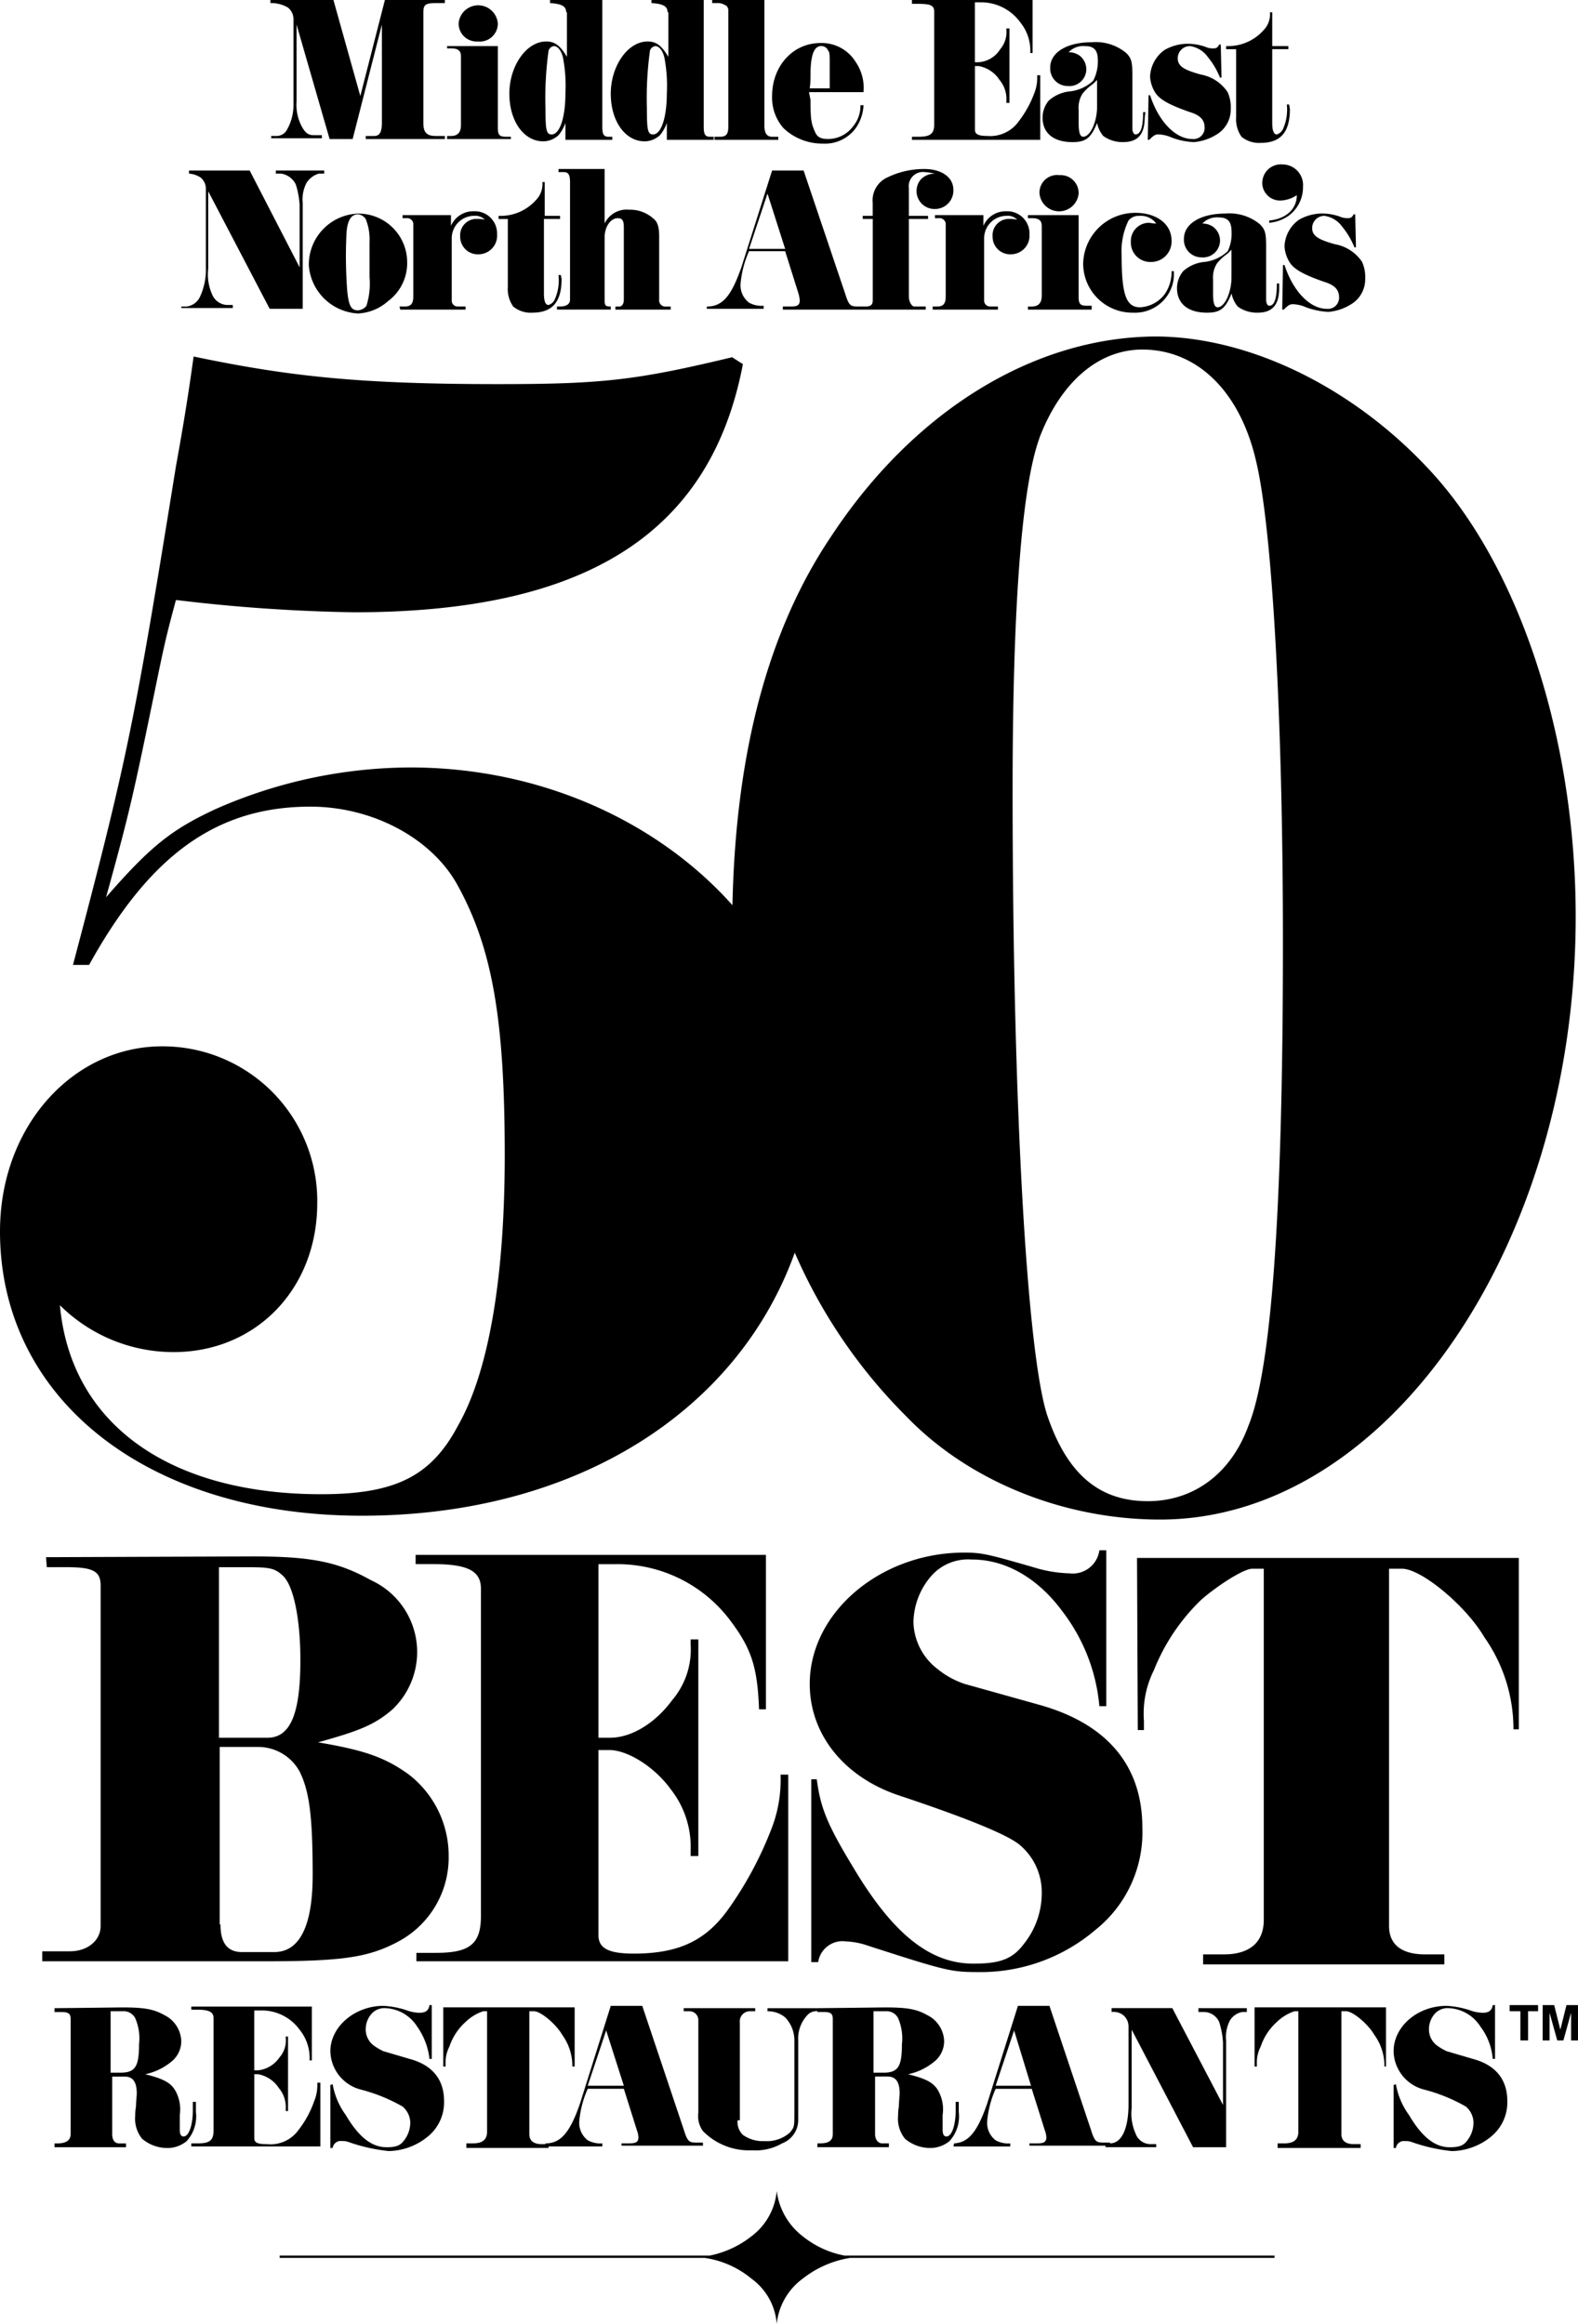 <svg xmlns="http://www.w3.org/2000/svg" width="160" height="235.638" viewBox="0 0 160 235.638"><g data-name="Group 866"><path data-name="Path 16258" d="M36.689 153.691c21.64 0 38.084-10.516 43.895-26.672a53.6 53.6 0 0 0 11.334 16.623c6.388 6.621 16.047 10.438 25.706 10.438 22.98 0 42.142-27.731 42.142-61.149 0-18.072-5.686-35.443-14.8-45.258-7.79-8.413-18.228-13.476-27.653-13.554-12.386 0-24.615 7.478-33.028 20.253-6.426 9.527-9.7 22.006-10.018 37.414C66.7 83.303 54.839 77.819 41.6 77.819a49.211 49.211 0 0 0-19.708 4.206c-4.362 2.025-6.543 3.661-11.139 8.958 2.025-7.322 2.571-9.5 4.206-17.371s1.636-8.179 2.882-12.775a170.531 170.531 0 0 0 18.069 1.247c23.525 0 36.144-8.023 39.416-25.161l-1.091-.7c-9.735 2.336-13.164 2.726-23.758 2.726-14.021 0-21.188-.779-30.847-2.8-.7 5.141-1.4 8.958-1.792 11.139C13.632 73.379 12.853 77.196 7.4 97.839h1.636c6.154-11.14 12.931-16.047 22.434-16.047 6.388 0 12.386 3.272 14.956 8.023 3.505 6.388 4.752 13.632 4.752 27.342 0 12.463-1.636 21.967-4.752 27.42-2.726 5.141-6.388 6.933-13.866 6.933-15.346 0-25.394-7.089-26.485-19.163a16.343 16.343 0 0 0 11.525 4.752c8.335 0 14.567-6.388 14.567-15.112a15.676 15.676 0 0 0-15.735-15.891C7.478 106.096 0 114.119 0 124.869c0 16.981 14.956 28.822 36.689 28.822zm68.7-109.289c2.181-5.686 6-8.958 10.438-8.958 5.531 0 9.893 4.206 11.529 11.3 1.636 6.777 2.726 26.1 2.726 48.763 0 27.342-1.168 43.389-3.505 49.075-1.792 4.907-5.609 7.634-10.2 7.634-4.908 0-8.179-2.726-10.2-8.724-2.025-6.232-3.505-31.237-3.505-63.33 0-18.773.935-30.847 2.726-35.755z"></path><path data-name="Path 16259" d="M40.428 196.845a9.649 9.649 0 0 0 5.063-8.647 10.4 10.4 0 0 0-4.129-8.335c-2.415-1.714-4.518-2.415-9.114-3.194 4.206-1.168 5.764-1.792 7.556-3.35a8.008 8.008 0 0 0-2.181-13.087c-3.35-1.87-6.076-2.415-12-2.415l-20.954.078.078 1.013h1.952c2.726 0 3.505.389 3.505 1.87v34.508c0 1.48-1.324 2.571-3.116 2.571H4.284v1.013h22.512c7.946.001 10.594-.389 13.632-2.025zM22.2 158.91h2.726c2.337 0 2.882.078 3.661.779 1.168.935 1.87 4.44 1.87 8.647 0 5.453-1.013 7.868-3.35 7.868H22.2V158.91zm.156 36.222h-.078v-17.995h3.895a4.788 4.788 0 0 1 4.206 2.493c1.013 2.025 1.324 4.674 1.324 10.516 0 5.141-1.324 7.79-3.895 7.79h-3.271c-1.48 0-2.181-.935-2.181-2.8z"></path><path data-name="Path 16260" d="M44.242 198.014H42.22v.857h37.7v-18.93h-.778a13.6 13.6 0 0 1-.935 5.531 36.954 36.954 0 0 1-4.518 8.335c-2.259 3.038-4.985 4.284-9.426 4.284-2.571 0-3.583-.545-3.583-1.87v-18.772h1.092c1.87 0 4.6 1.714 6.232 3.973a9.444 9.444 0 0 1 2.025 6.154v.623h.779v-21.967h-.779v.545a7.914 7.914 0 0 1-1.87 5.609c-1.714 2.337-4.129 3.817-6.31 3.817h-1.168v-17.6h1.792a14.28 14.28 0 0 1 11.607 5.76c2.1 2.8 2.726 4.674 2.882 8.958h.7v-15.658h-35.52v.935h1.792c3.505 0 4.83.7 4.83 2.493v33.184c-.001 2.804-1.091 3.739-4.522 3.739z"></path><path data-name="Path 16261" d="M98.539 158.131c3.505 0 6.777 1.947 9.27 5.375a18.482 18.482 0 0 1 3.661 9.5h.7v-15.81h-.7a2.722 2.722 0 0 1-3.038 2.337 13.354 13.354 0 0 1-3.661-.623c-4.6-1.324-5.219-1.48-7.011-1.48-8.491 0-15.657 6.076-15.657 13.32 0 5.063 3.427 9.426 9.036 11.3q10.516 3.505 12.308 5.063a6.269 6.269 0 0 1 2.181 4.83 8.254 8.254 0 0 1-1.792 5.141c-1.168 1.558-2.415 2.025-5.141 2.025-4.362 0-8.1-2.96-12.074-9.581-2.8-4.6-3.427-6.232-3.817-9.192v.078h-.545v18.539h.7a2.493 2.493 0 0 1 2.8-2.1 7.821 7.821 0 0 1 1.87.312c8.647 2.8 8.8 2.8 11.918 2.8a17.927 17.927 0 0 0 11.529-4.284 12.647 12.647 0 0 0 4.752-10.36c0-6.232-3.505-10.438-10.2-12.386l-7.79-2.181a8.615 8.615 0 0 1-2.726-1.48 6.178 6.178 0 0 1-2.493-4.752 7.3 7.3 0 0 1 1.636-4.518 4.964 4.964 0 0 1 4.284-1.87z"></path><path data-name="Path 16262" d="M142.161 159.066c1.947 0 6.465 3.739 8.335 6.933a16.2 16.2 0 0 1 2.96 9.348h.545v-17.372h-38.714l.078 17.449h.623v-.935a9.84 9.84 0 0 1 1.013-5.141 20.349 20.349 0 0 1 4.83-7.167c1.714-1.48 4.284-3.116 5.141-3.116h1.168v35.6c0 2.259-1.4 3.505-4.051 3.505h-2.1v1.013h24.46v-1.013h-1.947c-2.415 0-3.661-1.013-3.661-2.882v-36.222h1.324z"></path><path data-name="Path 16263" d="M19.864 213.125h-.312v.857c0 1.48-.389 2.649-.935 2.649-.234 0-.389-.156-.389-.7v-1.48a3.872 3.872 0 0 0-.467-2.493c-.467-.779-1.168-1.168-3.038-1.636a6.1 6.1 0 0 0 2.8-1.4 2.655 2.655 0 0 0 .857-1.947 3.05 3.05 0 0 0-1.714-2.648c-1.091-.623-2.1-.779-4.284-.779l-6.855.078v.389h.7c.7 0 .935.156.935.7V216.4c0 .623-.467.935-1.324.935h-.307v.389h7.244v-.389h-.7c-.467 0-.7-.389-.7-.935v-5.842h1.246c.857 0 1.246.545 1.246 1.714 0 .234-.078.857-.078 1.324a4.47 4.47 0 0 0-.078.935 3.224 3.224 0 0 0 .7 2.337 3.924 3.924 0 0 0 2.493.935 3.051 3.051 0 0 0 2.025-.7 3.735 3.735 0 0 0 .935-2.96v-1.013zm-7.634-2.96h-1.013v-6.232h1.246a1.321 1.321 0 0 1 1.246.7 5.144 5.144 0 0 1 .389 2.648c0 2.259-.389 2.882-1.87 2.882z"></path><path data-name="Path 16264" d="M32.483 211.178h-.312a4.256 4.256 0 0 1-.312 1.87 10.167 10.167 0 0 1-1.558 2.882 3.507 3.507 0 0 1-3.272 1.48c-.935 0-1.246-.156-1.246-.623v-6.465h.389a3.177 3.177 0 0 1 2.1 1.4 3 3 0 0 1 .7 2.1v.234h.234V206.5h-.234v.156a2.565 2.565 0 0 1-.623 1.947 3.03 3.03 0 0 1-2.181 1.324h-.389v-6.071h.623a4.733 4.733 0 0 1 3.973 1.947 4.552 4.552 0 0 1 1.013 3.116h.234v-5.453H19.396v.312h.623c1.168 0 1.636.234 1.636.857v11.373c0 1.013-.389 1.324-1.558 1.324h-.7v.312h13.086v-6.465z"></path><path data-name="Path 16265" d="M39.182 217.722c-1.48 0-2.8-1.013-4.129-3.272a7.446 7.446 0 0 1-1.324-3.116l-.233.077v6.388h.234a.816.816 0 0 1 .935-.7 1.715 1.715 0 0 1 .623.078 17.518 17.518 0 0 0 4.129.935 6.435 6.435 0 0 0 3.973-1.48 4.473 4.473 0 0 0 1.636-3.583c0-2.181-1.168-3.661-3.505-4.284l-2.648-.779a5.812 5.812 0 0 1-.935-.545 2.032 2.032 0 0 1-.857-1.636 2.381 2.381 0 0 1 .545-1.558 1.746 1.746 0 0 1 1.48-.623 4 4 0 0 1 3.194 1.87 7 7 0 0 1 1.246 3.272h.234v-5.455h-.234c-.078.545-.389.779-1.013.779a3.875 3.875 0 0 1-1.246-.234 8.993 8.993 0 0 0-2.415-.467c-2.882 0-5.375 2.1-5.375 4.6a4.1 4.1 0 0 0 3.116 3.895 17.144 17.144 0 0 1 4.206 1.714 2.192 2.192 0 0 1 .779 1.636 2.941 2.941 0 0 1-.623 1.792c-.389.545-.857.7-1.792.7z"></path><path data-name="Path 16266" d="M63.875 217.333h-.857v.234h8.257v-.312h-.623c-.779 0-.935-.078-1.324-1.324l-4.207-12.542h-3.193l-3.116 9.893c-1.013 2.96-1.947 3.973-3.35 4.051h-.156v.078h-.389c-.857 0-1.246-.389-1.246-1.013v-12.464h.467c.7 0 2.259 1.324 2.882 2.415a5.364 5.364 0 0 1 1.013 3.194h.234v-6H44.946v6h.234v-.312a3.443 3.443 0 0 1 .389-1.714 5.812 5.812 0 0 1 1.636-2.493 4.7 4.7 0 0 1 1.792-1.091h.389v12.23q0 1.168-1.4 1.168h-.7v.467h8.335v-.156h5.453v-.312a2.618 2.618 0 0 1-1.48-.312 2.216 2.216 0 0 1-.857-1.947 10.2 10.2 0 0 1 .857-3.272h3.661l1.324 4.206a2.275 2.275 0 0 1 .156.7c0 .467-.234.623-.857.623zm-4.284-5.844 1.87-5.609 1.792 5.609z"></path><path data-name="Path 16267" d="M91.061 214.527a3.224 3.224 0 0 0 .7 2.337 3.924 3.924 0 0 0 2.493.935 3.051 3.051 0 0 0 2.025-.7 3.735 3.735 0 0 0 .935-2.96v-1.013h-.312v.857c0 1.48-.389 2.648-.935 2.648-.234 0-.389-.156-.389-.7v-1.48a3.871 3.871 0 0 0-.467-2.493c-.467-.779-1.168-1.168-3.038-1.636a6.1 6.1 0 0 0 2.8-1.4 2.655 2.655 0 0 0 .857-1.947 3.05 3.05 0 0 0-1.714-2.648c-1.091-.623-2.1-.779-4.284-.779l-6.855.078h-5.058v.312h.078a2.722 2.722 0 0 1 1.714.623 3.359 3.359 0 0 1 .935 2.337v7.322c0 1.4 0 1.48-.467 2.025a3.518 3.518 0 0 1-2.571.857 3.464 3.464 0 0 1-2.18-.627 1.832 1.832 0 0 1-.545-1.48h.234v-9.893a1.029 1.029 0 0 1 1.011-1.168h.545v-.312h-7.245v.312h.545a.9.9 0 0 1 .935.935v9.348a2.566 2.566 0 0 0 .467 1.87 6.543 6.543 0 0 0 4.985 1.947 5.333 5.333 0 0 0 3.038-.7 2.528 2.528 0 0 0 1.636-2.415v-8.025a3.454 3.454 0 0 1 1.013-2.65 1.242 1.242 0 0 1 .935-.312v.078h.623c.7 0 .935.156.935.7v11.685c0 .623-.389.935-1.246.935h-.312v.389h7.246v-.389h-.7c-.389 0-.7-.389-.7-.935v-5.842h1.246c.857 0 1.246.545 1.246 1.714 0 .234-.078.857-.078 1.324a4.47 4.47 0 0 0-.078.935zm-1.48-4.362h-1.013v-6.232h1.324a1.285 1.285 0 0 1 1.168.7 5.144 5.144 0 0 1 .389 2.648c.002 2.263-.388 2.884-1.868 2.884z"></path><path data-name="Path 16268" d="M120.97 217.722h3.35v-10.828a3.6 3.6 0 0 1 .389-2.025 1.841 1.841 0 0 1 1.246-.857h.467v-.39h-4.908v.39h.545a1.7 1.7 0 0 1 1.558 1.013 8.418 8.418 0 0 1 .389 2.1v6.31l-5.141-9.815h-6.154v.39a1.617 1.617 0 0 1 1.168.312 1.488 1.488 0 0 1 .545 1.091v7.945c0 2.493-.7 3.973-1.87 3.973v-.078h-.623c-.779 0-.935-.078-1.324-1.324l-4.2-12.54h-3.194l-3.116 9.893c-1.013 2.96-1.947 3.973-3.35 4.051l-.078.312h5.764v-.312a2.619 2.619 0 0 1-1.48-.312 2.216 2.216 0 0 1-.857-1.947 10.2 10.2 0 0 1 .857-3.272h3.661l1.324 4.206a2.274 2.274 0 0 1 .156.7c0 .467-.234.623-.857.623h-.857v.234h7.712v.156h5.141v-.312h-.463a1.62 1.62 0 0 1-1.636-1.091 4.978 4.978 0 0 1-.389-2.571v-7.945zm-20.016-6.233 1.87-5.609 1.714 5.609h-3.583z"></path><path data-name="Path 16269" d="M127.205 209.544h.234v-.312a3.443 3.443 0 0 1 .389-1.714 5.813 5.813 0 0 1 1.636-2.493 4.7 4.7 0 0 1 1.792-1.091h.389v12.23q0 1.168-1.4 1.168h-.7v.467h8.413v-.389h-.7c-.857 0-1.246-.39-1.246-1.013v-12.464h.467c.7 0 2.259 1.324 2.882 2.415a5.364 5.364 0 0 1 1.013 3.194h.156v-6h-13.325v6z"></path><path data-name="Path 16270" d="m149.328 208.764-2.648-.779a5.816 5.816 0 0 1-.935-.545 2.032 2.032 0 0 1-.857-1.636 2.381 2.381 0 0 1 .545-1.558 1.746 1.746 0 0 1 1.48-.623 4.005 4.005 0 0 1 3.194 1.87 6.264 6.264 0 0 1 1.246 3.272h.234v-5.454h-.234c-.078.545-.389.779-1.013.779a3.874 3.874 0 0 1-1.246-.234 9 9 0 0 0-2.415-.467c-2.96 0-5.375 2.1-5.375 4.6a4.1 4.1 0 0 0 3.116 3.895 17.145 17.145 0 0 1 4.206 1.714 2.192 2.192 0 0 1 .779 1.636 2.941 2.941 0 0 1-.623 1.792c-.389.545-.857.7-1.792.7-1.48 0-2.8-1.013-4.129-3.272a7.445 7.445 0 0 1-1.324-3.116l-.234.078v6.388h.234a.816.816 0 0 1 .935-.7 1.715 1.715 0 0 1 .623.078 17.517 17.517 0 0 0 4.129.935 6.435 6.435 0 0 0 3.973-1.48 4.473 4.473 0 0 0 1.636-3.583c.001-2.187-1.168-3.667-3.505-4.29z"></path><path data-name="Path 16271" d="M81.402 226.762a6.9 6.9 0 0 1-2.648-4.6 6.458 6.458 0 0 1-2.571 4.6 10.032 10.032 0 0 1-4.206 1.947H28.354v.234h43.077a9.559 9.559 0 0 1 4.752 2.1 6.227 6.227 0 0 1 2.571 4.6 6.513 6.513 0 0 1 2.648-4.6 10.378 10.378 0 0 1 4.814-2.1h43.015v-.234H85.624a9.559 9.559 0 0 1-4.222-1.947z"></path><path data-name="Path 16272" d="M153.067 203.934h1.091v2.96h.779v-2.96h1.013v-.623h-2.883z"></path><path data-name="Path 16273" d="m158.832 203.311-.623 2.493-.624-2.493h-1.168v3.583h.7v-2.8l.779 2.8h.623l.779-2.8v2.8h.7v-3.583z"></path><path data-name="Path 16274" d="M29.757 1.947v8.724a5.06 5.06 0 0 1-.623 2.415 1.208 1.208 0 0 1-1.168.7h-.467v.234h5.141v-.31h-.78c-.545 0-.857-.156-1.246-.857a4.676 4.676 0 0 1-.545-2.571V2.493L33.42 14.1h2.337L38.72 2.493v9.971c0 .935-.234 1.324-.779 1.324h-.857v.312h8.023v-.312h-.935c-.935 0-1.246-.389-1.246-1.324V1.324c0-.857.156-1.013 1.4-1.013h.779V0h-6.078l-2.493 9.737L33.808 0H27.42v.312a3.324 3.324 0 0 1 1.792.467 1.523 1.523 0 0 1 .545 1.168z"></path><path data-name="Path 16275" d="M48.451 4.206a1.828 1.828 0 0 0 2.026-1.791 1.993 1.993 0 0 0-3.973-.078 1.821 1.821 0 0 0 1.947 1.869z"></path><path data-name="Path 16276" d="M51.801 13.866h-.545c-.623 0-.779-.234-.779-.857V4.674h-5.141v.234h.467c.623 0 .935.234.935.779v7.011c0 .7-.312 1.091-1.013 1.091h-.389v.312h6.465z"></path><path data-name="Path 16277" d="M55.073 14.333a2.316 2.316 0 0 0 1.558-.623 4.03 4.03 0 0 0 .7-1.246v1.714h4.752v-.312h-.389c-.467 0-.623-.234-.623-1.013V0h-5.3v.312c1.168.078 1.636.312 1.636.935h.078v4.517c-.7-1.168-1.246-1.558-2.1-1.558-2.025 0-3.739 2.494-3.739 5.294s1.48 4.83 3.427 4.83zm.545-9.192a.668.668 0 0 1 .545-.467c.389 0 .779.467.935 1.246a15.143 15.143 0 0 1 .234 3.505c0 2.415-.545 4.206-1.4 4.206-.545 0-.623-.467-.623-2.648a34.883 34.883 0 0 1 .312-5.842z"></path><path data-name="Path 16278" d="M65.355 14.333a2.316 2.316 0 0 0 1.558-.623 4.03 4.03 0 0 0 .7-1.246v1.714h4.752v-.312h-.389c-.467 0-.623-.234-.623-1.013V0h-5.3v.312c1.168.078 1.636.312 1.636.935h.078v4.517c-.7-1.168-1.246-1.558-2.1-1.558-2.025 0-3.739 2.494-3.739 5.294s1.48 4.83 3.427 4.83zm.545-9.192a.668.668 0 0 1 .545-.467c.389 0 .779.467.935 1.246a15.143 15.143 0 0 1 .234 3.505c0 2.415-.545 4.206-1.4 4.206-.545 0-.623-.467-.623-2.648a34.881 34.881 0 0 1 .312-5.842z"></path><path data-name="Path 16279" d="M73.69.623a.659.659 0 0 1 .156.467v11.763c0 .779-.234 1.013-.857 1.013h-.545v.312h6.466v-.312h-.623c-.545 0-.779-.389-.779-1.091V0H72.21v.312h.7a1.645 1.645 0 0 1 .78.311z"></path><path data-name="Path 16280" d="M83.427 14.562a3.87 3.87 0 0 0 3.272-1.48 4.37 4.37 0 0 0 .857-2.415h-.312a3.224 3.224 0 0 1-.779 2.181 3.136 3.136 0 0 1-2.493 1.246c-.7 0-1.091-.156-1.324-.7-.389-.857-.467-1.246-.467-3.272l-.156-.779h5.531a4.669 4.669 0 0 0-.779-3.038 4.053 4.053 0 0 0-3.583-1.943c-2.8 0-4.908 2.337-4.908 5.375a4.677 4.677 0 0 0 1.168 3.272 5.726 5.726 0 0 0 3.973 1.553zm-1.246-6.933c0-1.947.312-2.96 1.091-2.96a.749.749 0 0 1 .7.467c.156.156.156.467.156 1.324v2.502h-2.025a9.563 9.563 0 0 0 .078-1.328z"></path><path data-name="Path 16281" d="M105.472 7.634h-.309a4.256 4.256 0 0 1-.312 1.87 10.85 10.85 0 0 1-1.558 2.8 3.537 3.537 0 0 1-3.194 1.48c-.857 0-1.246-.156-1.246-.623V6.7h.389a3.177 3.177 0 0 1 2.1 1.4 3 3 0 0 1 .7 2.1v.234h.312V2.882h-.312v.156a2.665 2.665 0 0 1-.623 1.947 2.8 2.8 0 0 1-2.181 1.324h-.389V.234h.623a4.91 4.91 0 0 1 3.973 2.025 4.552 4.552 0 0 1 1.018 3.116h.234V0H92.463v.389h.623c1.246 0 1.636.156 1.636.779v11.451c0 .935-.389 1.246-1.558 1.246h-.7v.312h13.009V7.634z"></path><path data-name="Path 16282" d="M108.744 14.411c1.324 0 1.869-.389 2.493-1.947a2.987 2.987 0 0 0 .623 1.32 3.3 3.3 0 0 0 2.025.623c1.48 0 2.181-.779 2.181-2.493l.078-.545h-.238c0 1.48-.234 2.259-.779 2.259-.156 0-.312-.234-.312-.623V7.634c0-1.324-.078-1.714-.623-2.259a4.835 4.835 0 0 0-3.501-1.091c-2.493 0-4.206 1.013-4.206 2.571a1.782 1.782 0 0 0 1.792 1.87 1.722 1.722 0 0 0 1.87-1.714 1.783 1.783 0 0 0-.623-1.324 1.85 1.85 0 0 0-1.168-.389 2 2 0 0 1 1.636-.623c.935 0 1.324.389 1.324 1.48a4.3 4.3 0 0 1-.467 2.025 4.1 4.1 0 0 1-2.415 1.091 3.771 3.771 0 0 0-2.1.935 2.722 2.722 0 0 0-.623 1.714c-.005 1.556 1.086 2.491 3.033 2.491zm.623-3.272a2.693 2.693 0 0 1 .389-1.636 5.178 5.178 0 0 1 .779-.779 3.942 3.942 0 0 0 .7-.623v2.726c0 1.558-.7 3.038-1.4 3.038-.312 0-.467-.389-.467-1.4v-1.326z"></path><path data-name="Path 16283" d="M117.469 13.632a3.5 3.5 0 0 1 1.324.312 7.272 7.272 0 0 0 2.259.467 5.088 5.088 0 0 0 2.181-.7 2.954 2.954 0 0 0 1.558-2.648 3.749 3.749 0 0 0-.312-1.714 4.179 4.179 0 0 0-2.726-1.792c-1.714-.467-2.337-.857-2.337-1.636a1.23 1.23 0 0 1 1.246-1.246 2.674 2.674 0 0 1 1.792 1.091 7.917 7.917 0 0 1 1.246 2.1h.156l-.078-3.35h-.156c-.156.312-.312.389-.545.389a1.826 1.826 0 0 1-.857-.156 5.42 5.42 0 0 0-1.792-.312 4.759 4.759 0 0 0-2.337.623 3.47 3.47 0 0 0-1.48 2.726 3.4 3.4 0 0 0 .545 1.636c.467.7 1.48 1.246 3.505 1.947 1.013.312 1.48.779 1.48 1.558a1.127 1.127 0 0 1-1.246 1.168c-1.714 0-3.427-1.792-4.284-4.44h-.156l-.078 4.518h.156c.467-.467.623-.545.935-.545z"></path><path data-name="Path 16284" d="M125.336 11.918a3.056 3.056 0 0 0 .545 1.947 2.774 2.774 0 0 0 1.947.623c2.025 0 2.96-1.091 2.96-3.427l-.078-.467h-.234a4.816 4.816 0 0 1-.389 2.493 1.042 1.042 0 0 1-.623.545q-.467 0-.467-1.168V4.985h1.636v-.312h-1.636V1.246h-.234a2.3 2.3 0 0 1-.623 1.792 4.81 4.81 0 0 1-3.505 1.636h-.312v.312h1.013v6.933z"></path><path data-name="Path 16285" d="M23.603 30.925h-.467a1.718 1.718 0 0 1-1.636-1.091 4.978 4.978 0 0 1-.389-2.571v-7.87l6.232 11.918h3.35V20.565a3.6 3.6 0 0 1 .389-2.025 2.2 2.2 0 0 1 1.246-.935h.545v-.312h-4.908v.312h.545a1.991 1.991 0 0 1 1.48 1.091 8.418 8.418 0 0 1 .389 2.1v6.31l-5.062-9.813h-6.154v.312a2.493 2.493 0 0 1 1.168.389 1.488 1.488 0 0 1 .545 1.091v8.023a6.543 6.543 0 0 1-.623 3.038 1.726 1.726 0 0 1-1.324.935h-.545v.156h5.219z"></path><path data-name="Path 16286" d="M36.456 21.656a5.172 5.172 0 0 0-5.141 5.3 5.28 5.28 0 0 0 4.985 4.83 4.92 4.92 0 0 0 3.038-1.246 4.794 4.794 0 0 0 1.947-3.895 4.939 4.939 0 0 0-4.83-4.985zm1.013 4.985v1.48a7.488 7.488 0 0 1-.312 2.882 1.187 1.187 0 0 1-.857.467c-.7 0-.935-.467-1.091-1.947a46.5 46.5 0 0 1-.078-5.842c.078-1.324.467-1.947 1.168-1.947a1.033 1.033 0 0 1 .779.467 5.5 5.5 0 0 1 .389 2.337z"></path><path data-name="Path 16287" d="M46.66 23.993a1.782 1.782 0 0 0 1.87 1.792 1.887 1.887 0 0 0 1.87-2.025 2.25 2.25 0 0 0-2.338-2.338 2.461 2.461 0 0 0-2.337 1.48v-1.091h-4.907v.311h.388a.629.629 0 0 1 .7.545v7.4c0 .7-.234 1.013-.857 1.013h-.543l.078.312h6.622v-.312h-.78a.6.6 0 0 1-.623-.545v-6.313a2.279 2.279 0 0 1 2.259-2.337 1.357 1.357 0 0 1 1.091.389 3.227 3.227 0 0 0-.779-.078 1.657 1.657 0 0 0-1.714 1.792z"></path><path data-name="Path 16288" d="M52.035 31.081a2.774 2.774 0 0 0 1.947.623c2.025 0 2.96-1.091 2.96-3.427l-.078-.389h-.234a4.816 4.816 0 0 1-.389 2.493 1.042 1.042 0 0 1-.623.545q-.467 0-.467-1.168v-7.557h1.636v-.312h-1.558v-3.427h-.234a2.3 2.3 0 0 1-.623 1.792 4.81 4.81 0 0 1-3.505 1.636h-.312v.312h.935v6.933a3.056 3.056 0 0 0 .545 1.947z"></path><path data-name="Path 16289" d="M62.785 31.081h-.39v.312h5.609v-.312h-.623a.629.629 0 0 1-.545-.7v-6.389c0-.935-.156-1.48-.545-1.792a3.538 3.538 0 0 0-2.493-.935 2.467 2.467 0 0 0-2.493 1.4v-5.528h-4.674v.312h.544c.467 0 .623.312.623 1.013v11.917c0 .467-.389.7-1.013.7h-.31v.312h5.453v-.312c-.545 0-.623-.078-.623-.7v-6.31c0-1.091.623-1.947 1.324-1.947.467 0 .623.234.623.935v7.322c0 .39-.156.702-.467.702z"></path><path data-name="Path 16290" d="M87.478 22.2h1.013v8.257c0 .467-.234.623-.7.623h-.779c-.779 0-.935-.078-1.324-1.324l-4.206-12.463h-3.196l-3.116 9.815c-1.013 2.882-1.87 3.895-3.35 3.973h-.155v.234h5.764v-.312a2.618 2.618 0 0 1-1.48-.312 2.216 2.216 0 0 1-.857-1.947 10.2 10.2 0 0 1 .857-3.272h3.661l1.324 4.206a3.428 3.428 0 0 1 .156.779c0 .467-.234.623-.857.623h-.857v.312h14.489v-.312h-1.168c-.234 0-.545-.467-.545-1.013V22.2h1.947v-.312h-1.947v-2.8a1.446 1.446 0 0 1 1.636-1.636 6.478 6.478 0 0 1 1.013.156 1.966 1.966 0 0 0-1.4.545 1.82 1.82 0 0 0 1.4 3.038 1.864 1.864 0 0 0 1.864-1.954c0-1.246-1.168-2.1-2.96-2.1a8.509 8.509 0 0 0-3.739.857 2.55 2.55 0 0 0-1.48 2.571v1.324h-1.013v.312zm-11.529 3.037 1.87-5.609 1.791 5.609h-3.661z"></path><path data-name="Path 16291" d="M100.643 23.993a1.782 1.782 0 0 0 1.87 1.792 1.887 1.887 0 0 0 1.87-2.025 2.25 2.25 0 0 0-2.337-2.337 2.461 2.461 0 0 0-2.337 1.48v-1.092h-4.908v.311h.389a.629.629 0 0 1 .7.545v7.4c0 .7-.234 1.013-.857 1.013h-.466v.312h6.621v-.312h-.779a.6.6 0 0 1-.623-.545v-6.313a2.279 2.279 0 0 1 2.259-2.337 1.357 1.357 0 0 1 1.091.389 3.227 3.227 0 0 0-.779-.078 1.657 1.657 0 0 0-1.714 1.792z"></path><path data-name="Path 16292" d="M109.367 19.63a1.821 1.821 0 0 0-1.947-1.87 1.788 1.788 0 0 0-2.025 1.792 1.993 1.993 0 0 0 3.973.078z"></path><path data-name="Path 16293" d="M110.691 31.003h-.545c-.623 0-.779-.234-.779-.857v-8.335h-5.141v.312h.467c.623 0 .935.234.935.779v7.089c0 .7-.312 1.091-1.013 1.091h-.389v.312h6.465v-.389z"></path><path data-name="Path 16294" d="M114.897 31.704a3.948 3.948 0 0 0 3.505-1.792 3.82 3.82 0 0 0 .623-1.947v-.468h-.234a3.966 3.966 0 0 1-.7 2.337 3.339 3.339 0 0 1-2.493 1.324c-1.4 0-1.87-1.246-1.87-5.219a7.1 7.1 0 0 1 .7-3.583 1.307 1.307 0 0 1 1.091-.467 1.915 1.915 0 0 1 1.714.779c-.312 0-.623-.078-.779-.078a1.85 1.85 0 0 0-1.792 1.947 1.965 1.965 0 0 0 2.025 2.025 2.067 2.067 0 0 0 2.1-2.181c0-1.636-1.48-2.8-3.661-2.8a5.272 5.272 0 0 0-5.3 5.141 4.987 4.987 0 0 0 5.071 4.982z"></path><path data-name="Path 16295" d="M122.064 26.563a3.771 3.771 0 0 0-2.1.935 2.722 2.722 0 0 0-.623 1.714c0 1.558 1.091 2.493 3.038 2.493 1.324 0 1.87-.389 2.493-1.947a2.987 2.987 0 0 0 .623 1.324 3.3 3.3 0 0 0 2.025.623c1.48 0 2.181-.779 2.181-2.493v-.467h-.234c0 1.48-.234 2.259-.779 2.259-.156 0-.312-.234-.312-.623v-5.376c0-1.324-.078-1.714-.623-2.259a4.835 4.835 0 0 0-3.505-1.091c-2.493 0-4.206 1.013-4.206 2.571a1.782 1.782 0 0 0 1.792 1.87 1.722 1.722 0 0 0 1.87-1.714 1.783 1.783 0 0 0-.623-1.324 1.85 1.85 0 0 0-1.168-.389 2 2 0 0 1 1.636-.623c.935 0 1.324.389 1.324 1.48a4.062 4.062 0 0 1-.389 1.947 4.1 4.1 0 0 1-2.415 1.091zm2.8 1.558c0 1.558-.7 3.038-1.4 3.038-.312 0-.467-.389-.467-1.4v-1.404a2.693 2.693 0 0 1 .389-1.636 5.179 5.179 0 0 1 .779-.779 3.94 3.94 0 0 0 .7-.623v2.8z"></path><path data-name="Path 16296" d="M127.984 18.462a1.8 1.8 0 0 0 1.87 1.87 3.114 3.114 0 0 0 1.636-.545c0 1.4-1.091 2.415-2.8 2.571v.234a4.082 4.082 0 0 0 1.947-.7 3.582 3.582 0 0 0 1.48-2.96 2.089 2.089 0 0 0-2.1-2.259 1.874 1.874 0 0 0-2.025 1.792z"></path><path data-name="Path 16297" d="M130.244 25.005a3.4 3.4 0 0 0 .545 1.636c.467.7 1.48 1.246 3.505 1.947 1.013.312 1.48.779 1.48 1.558a1.127 1.127 0 0 1-1.246 1.168c-1.714 0-3.427-1.792-4.284-4.44h-.156l-.078 4.518h.156c.467-.467.623-.545.935-.545a3.5 3.5 0 0 1 1.324.312 7.722 7.722 0 0 0 2.259.467 5.088 5.088 0 0 0 2.181-.7 2.954 2.954 0 0 0 1.558-2.648 3.749 3.749 0 0 0-.313-1.716 4.179 4.179 0 0 0-2.726-1.792c-1.714-.467-2.337-.857-2.337-1.636a1.23 1.23 0 0 1 1.246-1.246 2.674 2.674 0 0 1 1.792 1.091 7.917 7.917 0 0 1 1.246 2.1h.156l-.078-3.35h-.156c-.156.312-.312.389-.545.389a1.826 1.826 0 0 1-.857-.156 5.42 5.42 0 0 0-1.792-.312 4.759 4.759 0 0 0-2.337.623 3.47 3.47 0 0 0-1.48 2.726z"></path></g></svg>